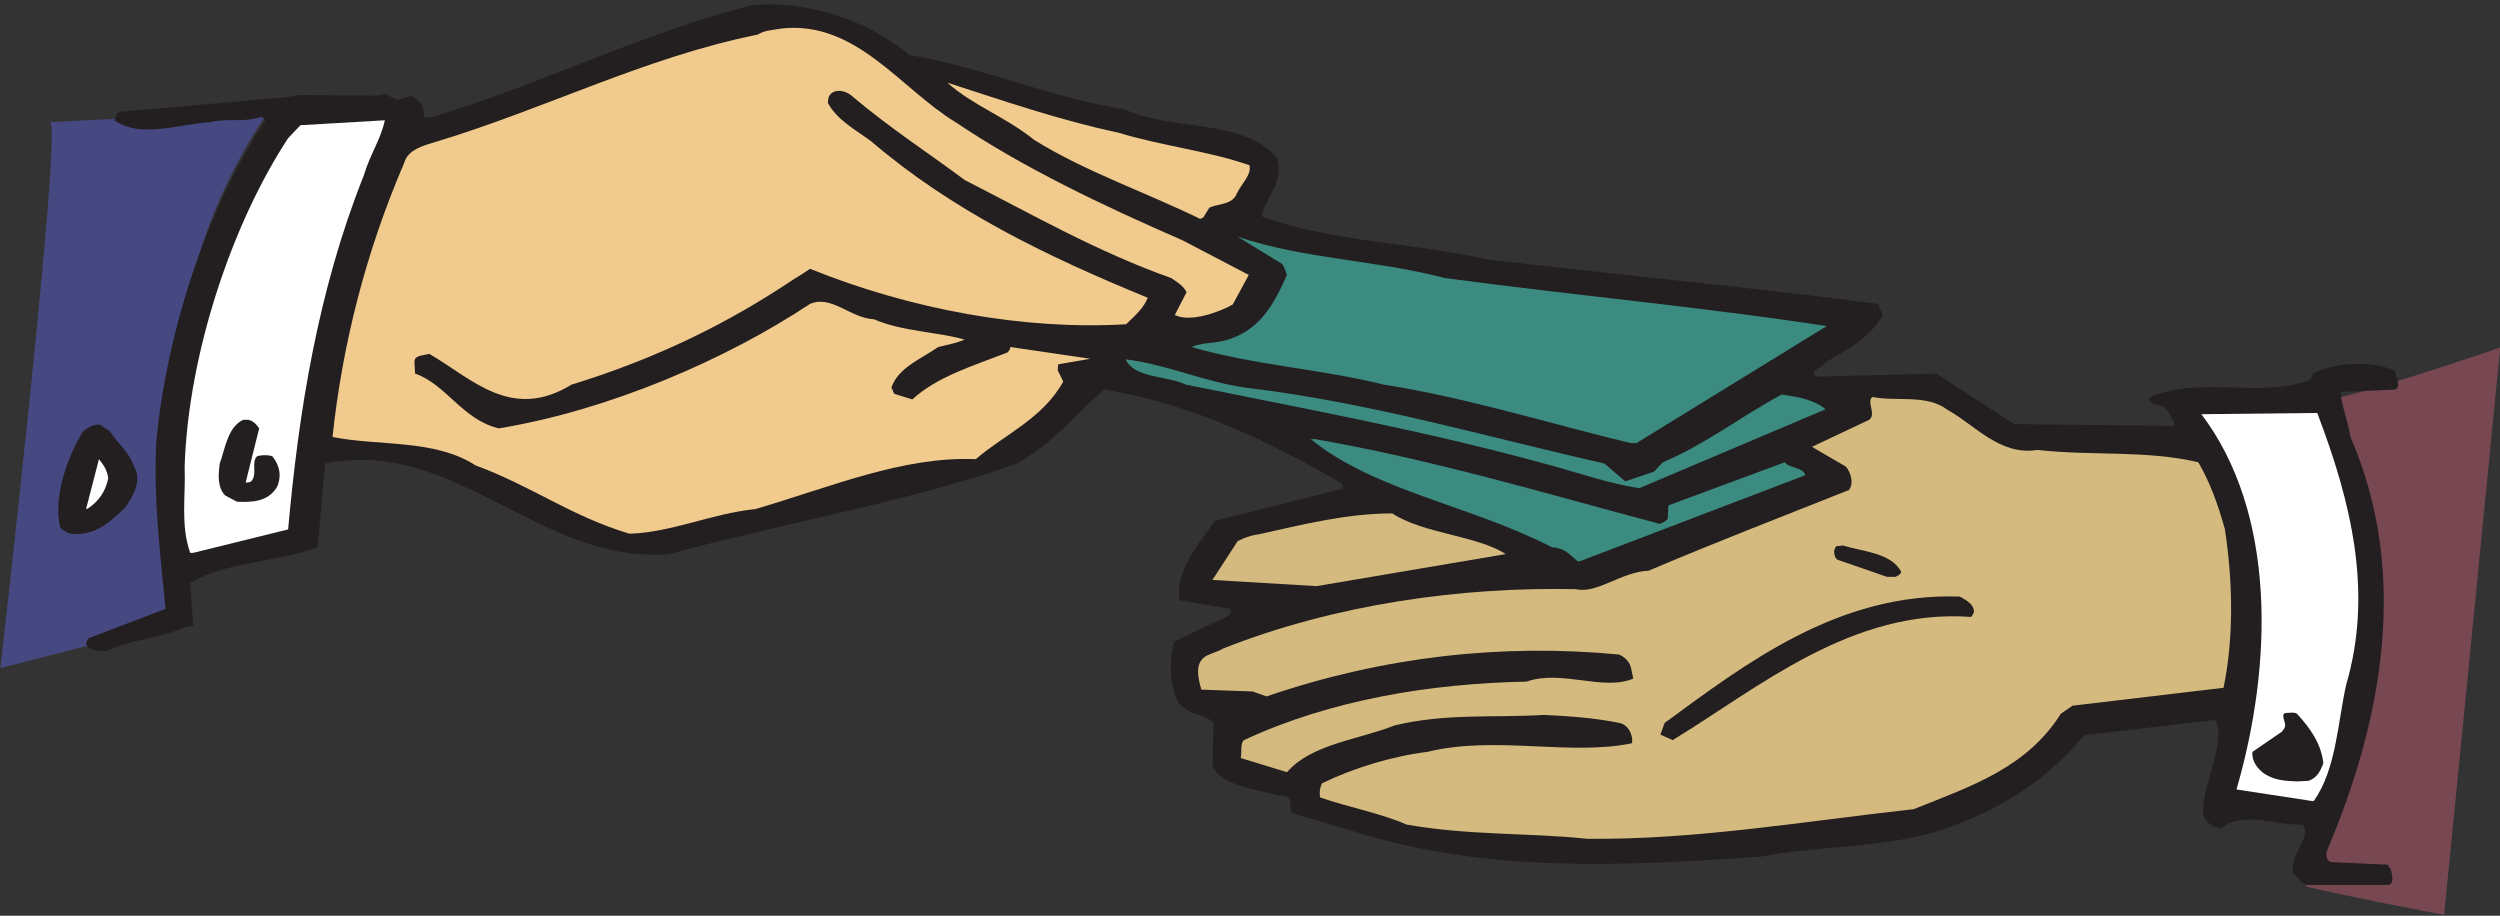<?xml version="1.0" encoding="UTF-8"?><svg xmlns="http://www.w3.org/2000/svg" xmlns:xlink="http://www.w3.org/1999/xlink" height="85.6" preserveAspectRatio="xMidYMid meet" version="1.0" viewBox="0.3 -0.4 233.7 85.6" width="233.7" zoomAndPan="magnify"><rect x="0.3" y="-0.4" width="233.7" height="85.6" fill="#333333" stroke="none"/><g><g id="change1_1"><path d="M 217.777 36.879 C 217.777 36.879 223.02 46.211 222.5 53.582 C 221.98 60.957 215.762 82.555 215.875 82.441 C 215.762 82.555 228.777 85.207 228.777 85.09 C 228.777 85.207 234.02 32.098 234.02 32.098 C 234.02 32.098 218.812 37.281 217.777 36.879" fill="#784852"/></g><g id="change2_1"><path d="M 5 11.016 L 25.449 9.98 C 25.449 9.98 17.559 20.465 17.039 34.059 C 16.523 47.824 17.039 57.789 17.039 57.73 C 17.039 57.789 0.336 62.051 0.336 62.051 C 0.336 62.051 6.098 11.883 5 11.016" fill="#464981"/></g><g id="change3_1"><path d="M 216.105 82.324 L 223.48 82.324 C 224.227 82.324 223.883 81.176 223.77 80.828 C 223.594 80.539 223.48 80.426 223.48 80.426 L 218.297 80.195 C 217.836 80.195 217.66 79.562 217.836 79.102 C 223.02 66.891 225.555 53.18 220.023 40.449 C 219.793 38.953 219.16 37.457 219.102 36.246 L 224.227 36.016 C 224.805 35.668 224.227 34.863 224.172 34.23 C 221.926 33.309 218.699 33.422 216.512 34.52 C 216.512 34.574 216.395 34.863 216.281 35.094 C 211.73 36.879 205.797 34.691 201.188 36.766 C 201.188 37.457 201.938 37.34 202.512 37.629 C 203.031 37.914 203.32 38.781 203.664 39.414 L 188.574 39.242 L 181.316 34.52 L 170.141 34.805 C 169.219 34.344 170.66 33.941 170.949 33.48 C 172.965 32.273 175.094 31.234 176.305 29.047 L 175.844 28.008 C 164.094 26.453 151.594 25.301 139.441 23.863 C 132.242 22.25 124.926 22.25 118.242 19.828 C 118.418 18.332 120.434 16.547 119.684 14.359 C 116.402 10.613 110.066 11.938 105.398 9.809 C 98.43 8.715 91.977 5.832 85.297 4.738 C 81.438 1.512 75.852 -0.387 70.609 0.074 C 59.836 2.836 50.68 7.617 40.426 10.613 C 40.137 10.613 39.965 10.555 39.965 10.555 C 39.852 10.27 39.965 10.094 39.852 9.75 C 39.793 9.23 39.215 8.828 38.754 8.539 L 37.43 8.945 L 36.277 8.367 C 36.047 8.539 35.875 8.367 35.473 8.539 L 28.387 8.48 L 26.773 8.715 L 11.57 10.039 C 11.164 10.094 11.164 10.5 10.992 10.844 C 13.355 12.574 17.098 11.191 19.977 11.016 C 21.707 10.613 23.031 11.074 24.645 10.555 C 24.816 10.555 24.988 10.613 25.105 10.844 C 19.805 18.793 15.887 30.371 14.91 40.91 C 14.621 46.383 15.312 51.453 15.773 56.52 L 8.516 59.285 C 8.516 59.344 8.398 59.574 8.344 59.746 C 8.516 60.438 9.551 60.438 10.188 60.496 C 12.777 59.285 15.199 59.285 17.559 58.25 C 17.906 58.133 18.191 58.133 18.363 58.133 L 18.078 54.102 C 21.418 52.086 26.027 52.203 30 50.762 L 30.691 42.926 C 42.844 40.449 50.793 52.375 62.832 51.395 C 73.777 48.457 85.699 46.383 95.375 42.926 C 98.602 41.141 100.906 38.32 103.496 36.016 C 111.852 37.34 119.453 41.141 125.789 44.828 C 125.789 44.945 125.906 45.117 125.789 45.289 L 113.867 48.285 C 112.484 50.301 110.066 52.949 110.582 55.715 L 115.363 56.52 C 115.363 56.75 115.363 56.867 115.25 57.098 L 110.066 59.574 C 109.605 61.129 109.605 63.492 110.41 65.219 C 111.219 66.43 112.945 66.312 113.75 67.176 L 113.637 71.211 C 114.559 73.109 117.668 73.34 119.855 73.973 C 120.145 73.973 120.316 73.973 120.316 73.973 C 121.297 74.031 120.605 75.125 121.184 75.645 L 126.652 77.258 C 139.324 81.289 152.23 80.539 164.957 79.676 C 170.488 78.641 175.844 78.871 181.027 77.43 C 186.902 75.531 191.223 72.938 195.141 68.328 L 207.41 66.891 C 208.445 69.309 206.086 72.82 206.258 75.816 C 206.547 76.395 207.008 76.969 207.926 77.027 C 209.941 75.355 213.055 76.797 215.531 76.68 C 216.512 77.719 214.266 79.562 214.668 81.289 C 215.129 81.578 215.414 82.324 216.105 82.324" fill="#231f20"/></g><g id="change4_1"><path d="M 148.656 78.008 C 158.797 78.121 168.758 76.395 179.184 75.242 C 184.715 73.051 189.785 71.324 192.953 66.312 L 194.047 65.566 L 208.156 63.895 C 209.137 59.172 209.023 53.812 208.273 49.031 C 207.582 46.555 206.832 44.598 205.797 42.812 C 200.898 41.66 195.832 42.234 190.762 41.66 C 187.25 42.234 184.887 39.297 182.352 37.914 C 180.395 36.418 177.57 37.168 175.324 36.707 C 174.75 37.168 175.73 38.32 175.039 38.84 L 169.68 41.371 L 172.848 43.215 C 173.254 43.676 173.656 44.715 173.137 45.406 C 166.914 47.883 160.641 50.301 154.418 52.949 C 151.824 53.066 149.578 55.141 147.621 54.676 C 136.906 54.449 125.215 56.059 114.672 60.207 C 114.039 60.609 113.176 60.727 112.773 61.129 C 112.023 61.82 112.312 63.031 112.602 64.066 L 117.379 64.238 L 118.703 64.699 C 129.648 60.957 140.707 59.746 151.652 60.785 C 152.055 60.957 152.574 61.359 152.746 61.934 L 152.977 63.031 C 150.211 64.238 146.238 62.164 143.012 63.316 C 134.086 63.492 124.754 64.988 116.574 68.789 C 116.23 69.137 116.402 69.883 116.285 70.461 L 120.605 71.785 C 122.91 69.137 127.172 68.789 130.688 67.406 C 135.523 66.254 139.961 66.715 144.625 66.43 C 147.043 66.543 149.406 66.715 151.652 67.176 C 152.402 67.293 152.977 68.156 152.863 69.078 C 147.043 70.289 140.074 68.328 133.738 69.883 C 130.398 70.289 126.711 71.441 123.891 72.82 C 123.715 73.109 123.602 73.688 123.715 74.148 C 126.367 75.07 129.477 75.645 131.781 76.68 C 137.656 77.719 143.184 77.43 148.656 78.008" fill="#d5ba7f"/></g><g id="change5_1"><path d="M 216.625 74.434 C 218.699 71.441 218.812 67.234 219.621 63.605 C 222.156 54.965 220.082 46.5 216.914 38.203 L 206.086 38.32 C 213.113 47.594 212.766 61.707 209.367 73.398 L 216.512 74.492 L 216.625 74.434" fill="#fff"/></g><g id="change3_2"><path d="M 215.012 72.648 L 216.105 72.59 C 216.797 72.359 217.199 71.785 217.488 70.922 C 217.258 69.078 216.281 67.695 215.012 66.312 C 214.723 66.141 214.266 66.254 213.918 66.254 C 213.516 66.43 213.918 67.004 213.918 67.406 C 213.918 67.582 213.805 67.754 213.629 67.984 L 210.863 69.883 C 210.75 70.691 211.324 71.496 212.016 71.957 C 213.055 72.59 213.977 72.59 215.012 72.648" fill="#231f20"/></g><g id="change3_3"><path d="M 156.836 68.676 C 164.672 63.895 173.426 56.465 184.543 57.27 C 184.598 57.27 184.715 57.098 184.828 56.809 C 184.828 56.004 183.965 55.656 183.504 55.367 C 172.102 54.965 163.402 61.707 155.914 67.176 L 155.512 68.273 L 156.664 68.789 L 156.836 68.676" fill="#231f20"/></g><g id="change4_2"><path d="M 123.371 54.391 L 141.055 51.395 C 138.402 49.668 133.336 49.492 130.453 47.594 C 126.191 47.594 122.102 48.629 117.957 49.551 C 117.094 49.668 116.574 49.898 115.996 50.184 L 113.637 53.812 L 123.371 54.391" fill="#d5ba7f"/></g><g id="change3_4"><path d="M 176.707 53.527 C 176.938 53.527 177.109 53.527 177.457 53.527 C 177.629 53.469 177.918 53.352 178.031 53.066 C 177.109 51.281 174.461 51.164 172.562 50.59 C 172.273 50.645 172.043 50.645 172.043 50.645 C 171.926 50.645 171.812 50.82 171.754 51.105 C 171.754 51.395 171.812 51.738 172.043 51.914 L 176.707 53.527" fill="#231f20"/></g><g id="change6_1"><path d="M 148.082 52.027 L 169.047 44.023 C 168.934 43.273 167.492 43.387 167.145 42.812 L 156.262 46.844 L 156.203 48.109 C 156.031 48.285 155.801 48.457 155.453 48.574 C 144.625 45.691 134.086 42.523 123.082 40.625 C 123.023 40.738 122.797 40.625 122.797 40.625 C 128.785 45.52 137.828 46.844 145.375 50.762 C 146.582 50.82 147.043 51.453 147.793 52.086 L 148.082 52.027" fill="#3c8b81"/></g><g id="change5_2"><path d="M 18.363 51.281 L 27.234 49.09 C 28.215 38.148 30 26.801 34.32 15.969 C 34.898 14.012 35.875 12.688 36.277 10.844 L 28.387 11.305 L 27.234 12.516 C 22.051 20.406 17.906 32.559 17.559 43.215 C 17.672 46.039 17.156 48.629 18.078 51.281 L 18.363 51.281" fill="#fff"/></g><g id="change3_5"><path d="M 6.902 49.492 C 9.09 49.781 10.703 48.344 12.031 47.016 C 12.777 45.922 13.586 44.484 12.836 43.215 C 12.375 41.832 11.164 40.91 10.59 39.934 L 9.668 39.297 C 8.977 39.242 8.516 39.586 8.055 39.934 C 6.672 42.234 5.234 45.922 5.922 48.918 C 6.098 49.09 6.441 49.379 6.902 49.492" fill="#231f20"/></g><g id="change7_1"><path d="M 59.145 49.492 C 63.062 49.379 66.863 47.594 70.898 47.191 C 77.98 45.117 84.719 42.234 91.52 42.523 C 94.168 40.219 97.738 38.781 99.695 35.266 L 99.18 34.23 C 99.18 34.113 99.18 33.883 99.234 33.652 L 102.23 33.137 L 94.742 32.039 C 94.742 32.273 94.629 32.387 94.457 32.559 C 91.344 33.77 87.891 34.805 85.586 36.938 L 83.914 36.418 C 83.801 36.305 83.801 36.129 83.625 35.844 C 84.262 33.941 86.449 33.137 88.004 32.039 C 88.984 31.809 89.617 31.695 90.48 31.348 C 87.891 30.602 84.664 30.602 82.012 29.449 C 79.766 29.332 78.039 27.145 76.023 28.008 C 68.191 33.191 57.359 37.914 46.934 39.645 C 43.535 38.84 42.039 35.555 39.102 34.52 L 39.043 33.422 C 39.043 32.789 39.852 32.848 40.426 32.676 C 44.402 34.977 48.086 39.012 53.73 35.555 C 61.797 33.078 68.477 29.738 74.41 25.762 C 75.16 25.301 75.445 25.129 76.023 24.727 C 85.41 28.527 96.066 30.484 105.57 29.91 C 106.668 28.871 107.242 28.297 107.59 27.434 C 98.027 23.516 89.27 19.254 81.727 12.801 C 80.344 11.766 78.559 10.844 77.695 9.23 C 77.695 8.945 77.75 8.539 77.98 8.367 C 78.441 7.906 79.305 8.078 79.824 8.48 C 83.57 11.652 87.023 13.84 90.48 16.43 C 96.816 19.656 102.809 23.113 109.777 25.59 C 110.469 26.051 110.93 26.34 111.219 26.914 L 110.121 29.047 C 111.504 29.738 114.098 28.871 115.535 28.066 L 117.035 25.301 L 110.871 22.078 C 103.211 18.734 95.953 15.281 89.617 11.016 C 84.488 7.906 80.344 1.512 73.375 2.262 C 72.395 2.434 71.762 2.434 71.129 2.836 C 60.527 4.969 51.254 9.809 40.656 12.977 C 39.273 13.379 38.352 13.84 38.066 14.875 C 34.492 23.172 32.305 31.809 31.383 40.449 C 35.645 41.316 40.945 40.625 44.746 43.102 C 49.93 45 53.73 47.883 59.145 49.492" fill="#f1ca8d"/></g><g id="change5_3"><path d="M 8.516 47.133 C 9.496 46.5 10.188 45.52 10.418 44.309 C 10.301 43.387 9.84 42.926 9.551 42.523 L 8.344 47.191 L 8.516 47.133" fill="#fff"/></g><g id="change3_6"><path d="M 22.453 46.5 C 23.781 46.555 25.336 46.555 26.199 45.117 C 26.719 43.906 26.312 42.926 25.738 42.234 C 25.336 42.121 24.816 42.121 24.355 42.234 C 23.723 42.812 24.414 43.906 23.781 44.598 C 23.723 44.656 23.492 44.715 23.262 44.715 L 24.527 39.645 C 24.355 39.414 24.066 38.953 23.492 38.84 C 23.434 38.84 23.145 38.84 23.031 38.84 C 21.59 39.527 21.359 41.488 20.844 42.926 C 20.668 44.137 20.668 45.23 21.359 45.922 L 22.453 46.5" fill="#231f20"/></g><g id="change6_2"><path d="M 153.555 45.23 L 170.949 37.859 C 169.855 36.938 168.355 36.707 166.859 36.477 C 163 38.551 159.715 41.141 155.742 42.812 L 154.934 43.676 L 152.23 44.598 L 150.27 42.926 C 139.27 40.449 128.152 37.168 116.746 35.844 C 112.773 35.266 109.316 33.652 105.516 33.191 C 106.379 34.977 109.316 34.691 111.16 35.555 C 122.508 37.859 133.508 39.875 144.625 42.926 C 147.68 43.734 150.73 44.828 153.555 45.23" fill="#3c8b81"/></g><g id="change6_3"><path d="M 152.746 41.027 C 152.863 41.027 153.148 41.027 153.266 41.027 L 171.062 30.082 C 159.43 28.297 147.332 27.203 135.352 25.59 C 128.727 23.863 122.391 23.863 115.996 21.73 L 120.145 24.266 C 120.316 24.438 120.434 24.84 120.605 25.301 C 119.395 28.008 118.016 30.773 114.387 31.523 C 113.348 31.695 112.484 31.695 111.676 32.039 C 117.668 33.77 123.602 34.059 129.648 35.555 C 137.426 36.766 145.316 39.242 152.746 41.027" fill="#3c8b81"/></g><g id="change7_2"><path d="M 112.484 20.059 L 112.773 19.945 L 113.348 19.023 C 114.098 18.621 115.535 18.793 115.941 17.641 C 116.402 16.719 117.32 15.914 117.094 15.047 C 113.348 13.723 108.969 13.262 104.824 11.996 C 99.352 10.844 93.879 8.945 88.867 7.332 C 91.23 9.461 94.281 10.5 96.988 12.688 C 101.715 15.625 107.414 17.582 112.484 20.059" fill="#f1ca8d"/></g></g></svg>